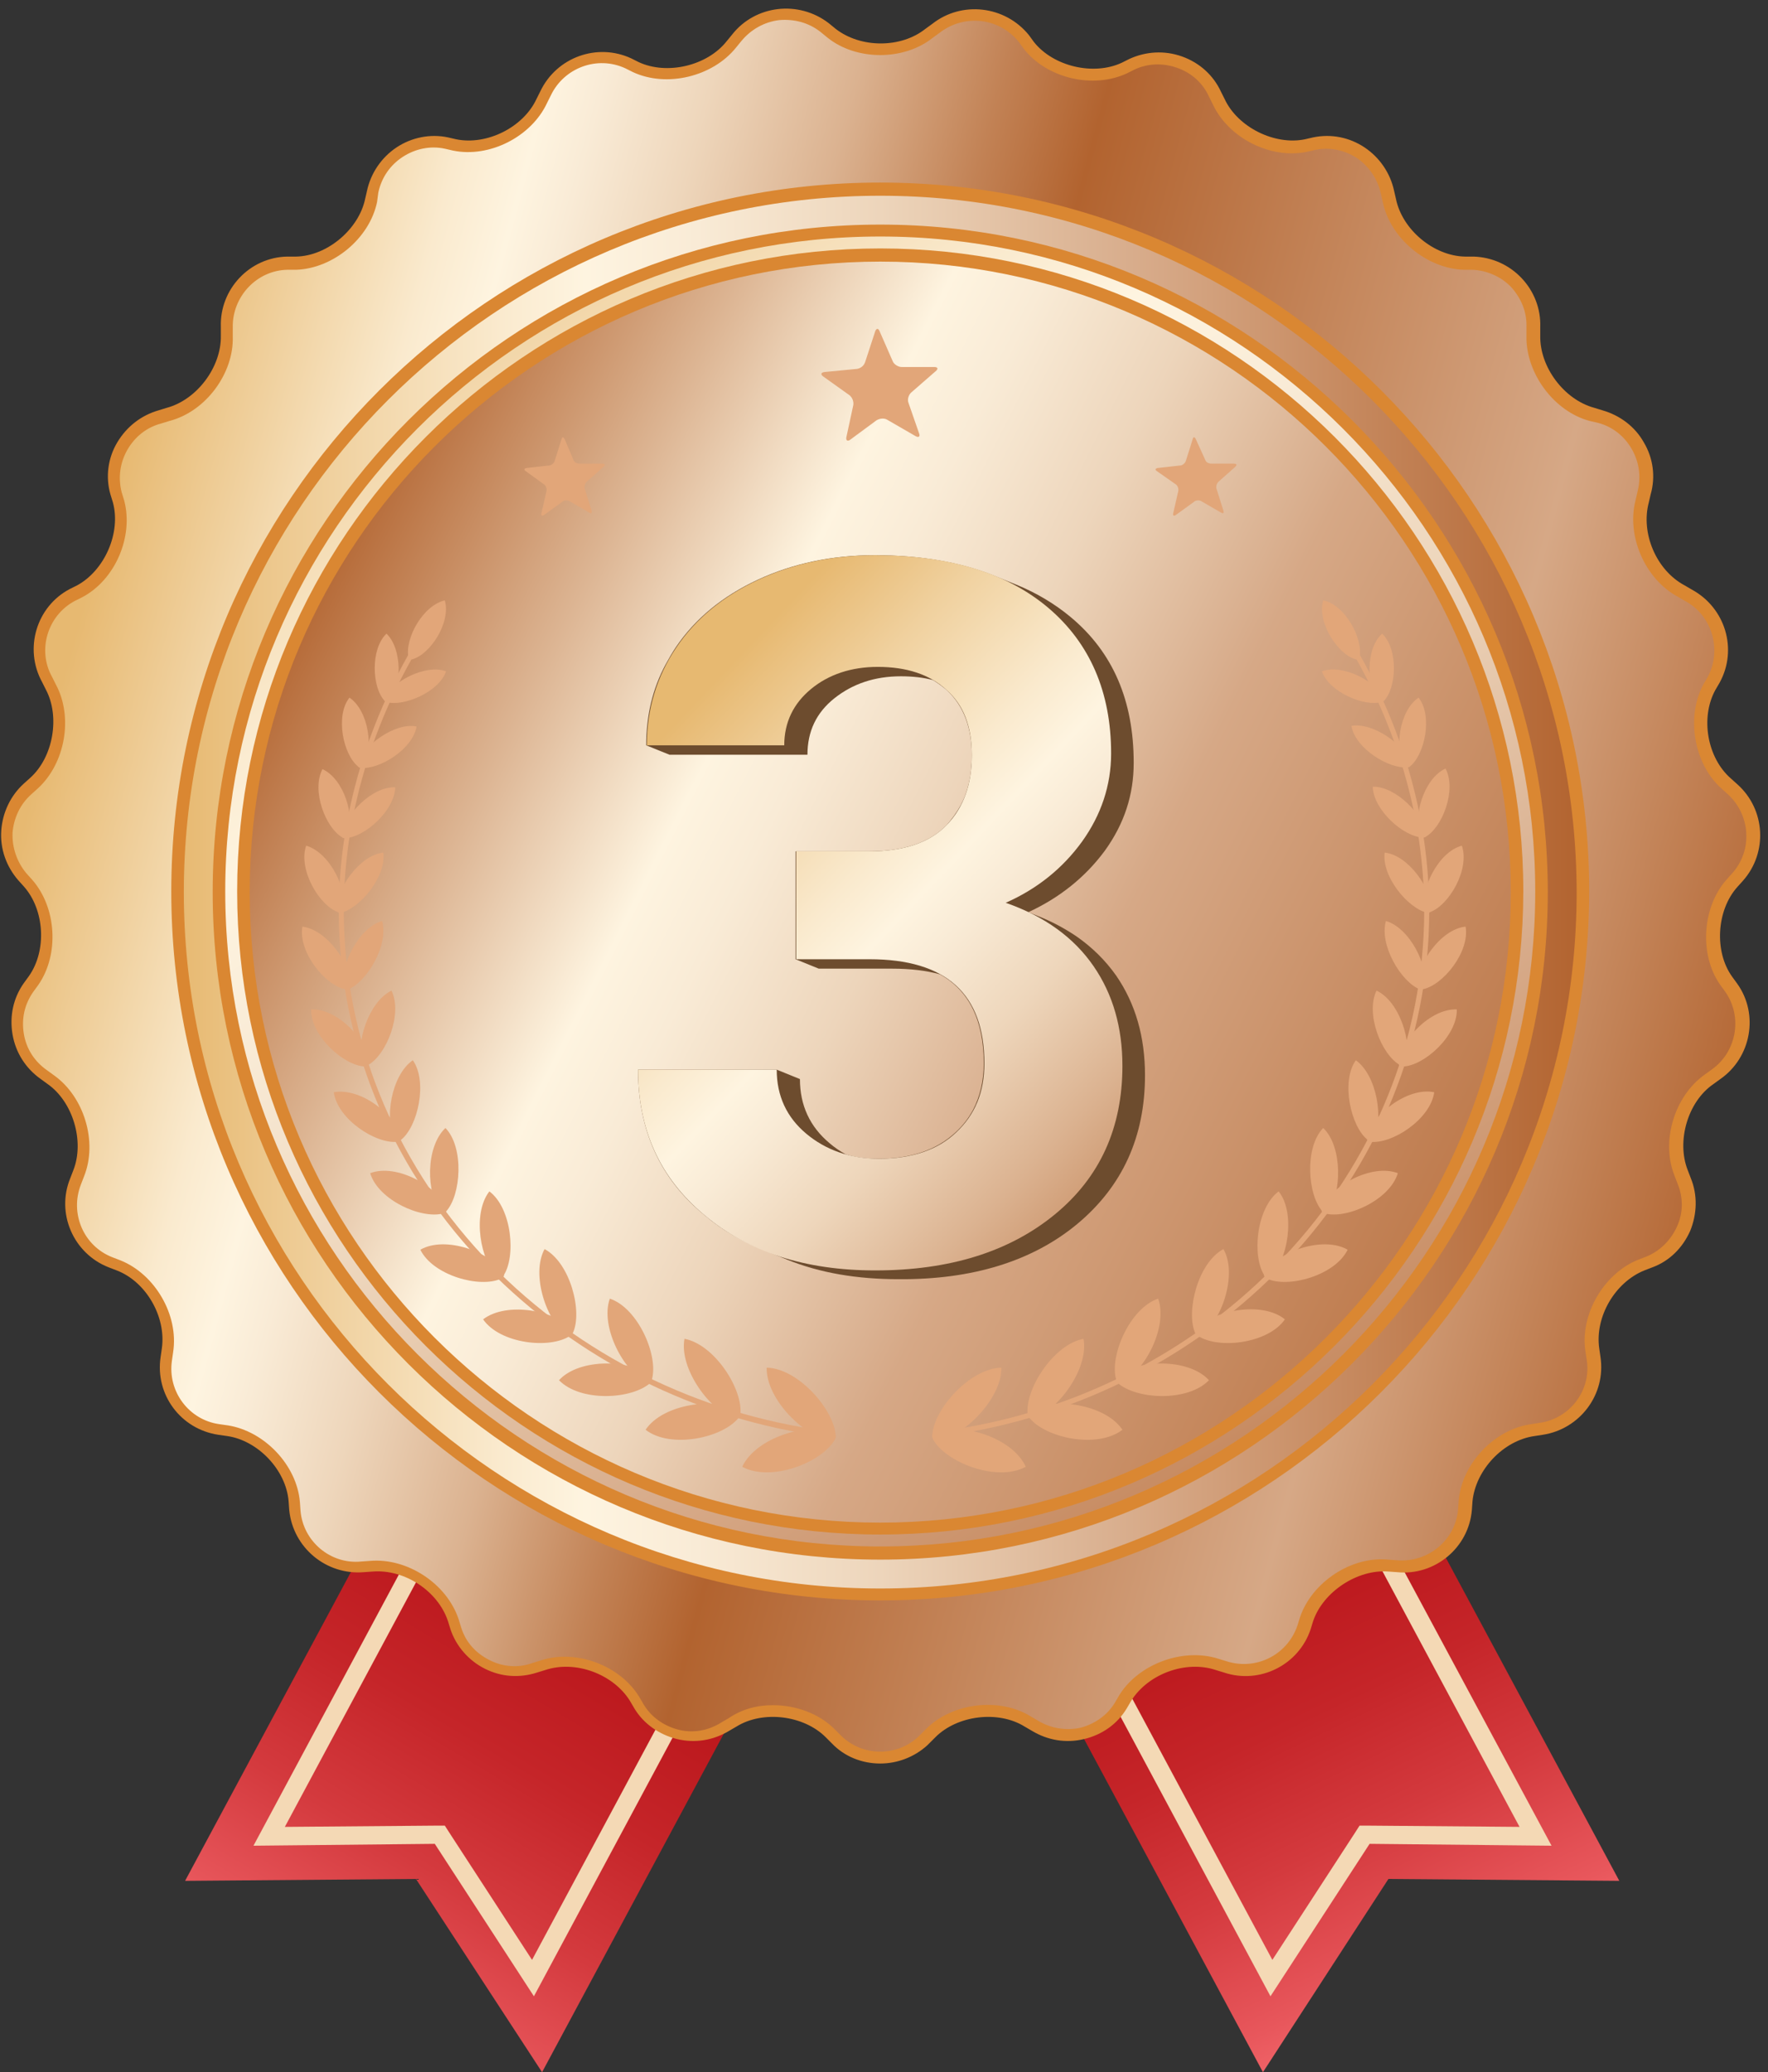 <?xml version="1.0" encoding="UTF-8"?>
<!DOCTYPE svg PUBLIC '-//W3C//DTD SVG 1.0//EN'
          'http://www.w3.org/TR/2001/REC-SVG-20010904/DTD/svg10.dtd'>
<svg height="330.3" preserveAspectRatio="xMidYMid meet" version="1.0" viewBox="-0.1 -1.3 281.8 330.3" width="281.8" xmlns="http://www.w3.org/2000/svg" xmlns:xlink="http://www.w3.org/1999/xlink" zoomAndPan="magnify"
><rect x="-0.1" y="-1.3" width="281.8" height="330.3" fill="#333333" stroke="none"/><g
  ><g
    ><g
      ><g
        ><linearGradient gradientTransform="matrix(1 0 0 -1 0 336.458)" gradientUnits="userSpaceOnUse" id="a" x1="40.471" x2="102.051" xlink:actuate="onLoad" xlink:show="other" xlink:type="simple" y1="-.92" y2="102.31"
          ><stop offset="0" stop-color="#f92c32"
            /><stop offset=".01" stop-color="#f9383e"
            /><stop offset=".05" stop-color="#fd676b"
            /><stop offset=".07" stop-color="#ff797d"
            /><stop offset=".23" stop-color="#e8575c"
            /><stop offset=".41" stop-color="#d43a3e"
            /><stop offset=".59" stop-color="#c52529"
            /><stop offset=".76" stop-color="#bc181d"
            /><stop offset=".92" stop-color="#ba1419"
          /></linearGradient
          ><path d="M86.3 329L66.2 298.2 29.4 298.5 88.3 188.8 145.2 219.3z" fill="url(#a)"
          /><g id="change1_1"
          ><path d="M94.1,198.9l39.4,21.2l-48.8,91l-13-20l-0.9-1.4l-1.6,0l-23.9,0.2L94.1,198.9 M92.9,194.8l-52.6,98.1 l28.9-0.3L85,316.9l52.6-98.1L92.9,194.8L92.9,194.8L92.9,194.8z" fill="#f4d9b5"
          /></g
        ></g
        ><g
        ><linearGradient gradientTransform="matrix(1 0 0 -1 0 336.458)" gradientUnits="userSpaceOnUse" id="b" x1="238.249" x2="185.969" xlink:actuate="onLoad" xlink:show="other" xlink:type="simple" y1="-2.203" y2="107.227"
          ><stop offset="0" stop-color="#f92c32"
            /><stop offset=".01" stop-color="#f9383e"
            /><stop offset=".07" stop-color="#fd676b"
            /><stop offset=".1" stop-color="#ff797d"
            /><stop offset=".25" stop-color="#e8575c"
            /><stop offset=".43" stop-color="#d43a3e"
            /><stop offset=".6" stop-color="#c52529"
            /><stop offset=".76" stop-color="#bc181d"
            /><stop offset=".92" stop-color="#ba1419"
          /></linearGradient
          ><path d="M201.2 329L221.2 298.2 258 298.5 199.1 188.8 142.3 219.3z" fill="url(#b)"
          /><g id="change1_2"
          ><path d="M193.3,198.9l48.8,91l-23.9-0.2l-1.6,0l-0.9,1.4l-13,20l-48.8-91L193.3,198.9 M194.5,194.8l-44.7,24 l52.6,98.1l15.8-24.3l29,0.3L194.5,194.8L194.5,194.8L194.5,194.8z" fill="#f4d9b5"
          /></g
        ></g
        ><g
        ><g
          ><linearGradient gradientTransform="matrix(1 0 0 -1 0 336.458)" gradientUnits="userSpaceOnUse" id="c" x1="10.478" x2="279.111" xlink:actuate="onLoad" xlink:show="other" xlink:type="simple" y1="231.704" y2="159.305"
            ><stop offset="0" stop-color="#e7b971"
              /><stop offset=".07" stop-color="#f0d19f"
              /><stop offset=".14" stop-color="#faeace"
              /><stop offset=".18" stop-color="#fef4e0"
              /><stop offset=".21" stop-color="#f9ebd6"
              /><stop offset=".27" stop-color="#eed6bb"
              /><stop offset=".35" stop-color="#dbb290"
              /><stop offset=".43" stop-color="#c28255"
              /><stop offset=".49" stop-color="#b2632f"
              /><stop offset=".8" stop-color="#d6a886"
              /><stop offset="1" stop-color="#b2632f"
            /></linearGradient
            ><path d="M147.2,275.9 c-3.9,3.9-10.2,3.9-14.1,0l-1-1c-3.9-3.9-10.8-4.7-15.5-1.8l-1.2,0.7c-4.6,2.9-10.8,1.4-13.7-3.2l-0.7-1.2 c-2.9-4.6-9.5-7-14.6-5.3l-1.3,0.4c-5.2,1.7-10.8-1.1-12.6-6.3l-0.4-1.3c-1.7-5.2-7.6-9-13-8.6l-1.4,0.1 c-5.4,0.5-10.3-3.6-10.8-9l-0.1-1.4c-0.5-5.4-5.3-10.5-10.7-11.3l-1.3-0.2c-5.4-0.8-9.2-5.9-8.4-11.3l0.2-1.4 c0.8-5.4-2.7-11.5-7.8-13.5l-1.3-0.5c-5.1-2-7.6-7.8-5.6-12.9l0.5-1.3c2-5.1,0-11.8-4.5-14.9L7,170.1 c-4.5-3.1-5.6-9.4-2.4-13.8l0.8-1.1c3.1-4.5,2.7-11.5-0.9-15.6l-0.9-1c-3.6-4.1-3.3-10.4,0.8-14l1-0.9 c4.1-3.6,5.3-10.5,2.7-15.4l-0.7-1.2c-2.6-4.8-0.8-10.9,4-13.5l1.2-0.6c4.8-2.6,7.6-9,6.2-14.3l-0.3-1.3 c-1.4-5.3,1.8-10.8,7-12.2l1.3-0.4c5.3-1.4,9.5-7,9.3-12.5l0-1.4c-0.2-5.5,4.2-10.1,9.6-10.2l1.4,0c5.5-0.2,10.8-4.7,11.9-10 l0.3-1.3c1.1-5.3,6.4-8.8,11.7-7.7l1.3,0.3c5.4,1.1,11.6-2,13.9-7l0.6-1.2c2.3-4.9,8.2-7.1,13.2-4.8l1.2,0.6 c4.9,2.3,11.8,0.7,15.2-3.6l0.9-1.1c3.4-4.3,9.7-5,14-1.6l1.1,0.8c4.3,3.4,11.3,3.4,15.6,0l1.1-0.8c4.3-3.4,10.6-2.7,14,1.6 l0.9,1.1c3.4,4.3,10.2,5.9,15.2,3.6l1.2-0.6c5-2.3,10.9-0.2,13.2,4.8l0.6,1.2c2.3,4.9,8.6,8.1,13.9,7l1.3-0.3 c5.4-1.1,10.6,2.4,11.7,7.7l0.3,1.3c1.1,5.4,6.5,9.9,11.9,10l1.4,0c5.5,0.2,9.8,4.8,9.6,10.2l0,1.4c-0.2,5.5,4,11.1,9.3,12.5 l1.3,0.4c5.3,1.4,8.4,6.9,7,12.2l-0.4,1.3c-1.4,5.3,1.4,11.7,6.2,14.3l1.2,0.6c4.8,2.6,6.6,8.6,4,13.5l-0.6,1.2 c-2.6,4.8-1.4,11.7,2.7,15.4l1,0.9c4.1,3.6,4.5,9.9,0.8,14l-0.9,1c-3.6,4.1-4,11.1-0.9,15.6l0.8,1.1c3.1,4.5,2,10.7-2.4,13.8 l-1.1,0.8c-4.5,3.1-6.5,9.9-4.5,14.9l0.5,1.3c2,5.1-0.5,10.9-5.6,12.9l-1.3,0.5c-5.1,2-8.6,8.1-7.8,13.5l0.2,1.4 c0.8,5.4-3,10.5-8.4,11.3l-1.4,0.2c-5.4,0.8-10.2,5.9-10.7,11.3l-0.1,1.4c-0.5,5.4-5.3,9.5-10.8,9l-1.4-0.1 c-5.4-0.5-11.3,3.4-13,8.6l-0.4,1.3c-1.7,5.2-7.4,8-12.6,6.3l-1.3-0.4c-5.2-1.7-11.8,0.7-14.6,5.3l-0.7,1.2 c-2.9,4.6-9,6.1-13.7,3.2l-1.2-0.7c-4.6-2.9-11.6-2-15.5,1.8L147.2,275.9L147.2,275.9z" fill="url(#c)"
            /><g id="change2_4"
            ><path d="M140.2,279.8c-2.9,0-5.7-1.1-7.7-3.2l-1-1c-3.5-3.5-10-4.3-14.2-1.7l-1.2,0.7c-2.5,1.5-5.4,2-8.3,1.3 c-2.8-0.7-5.3-2.4-6.8-4.9l-0.7-1.2c-2.7-4.3-8.7-6.5-13.5-4.9l-1.3,0.4c-2.8,0.9-5.7,0.7-8.3-0.6c-2.6-1.3-4.6-3.6-5.5-6.3 l-0.4-1.3c-1.6-4.8-6.9-8.3-12-7.9l-1.4,0.1c-6,0.5-11.3-3.9-11.9-9.9l-0.1-1.4c-0.4-5-4.9-9.7-9.8-10.4l-1.4-0.2 c-6-0.9-10.1-6.4-9.2-12.4l0.2-1.4c0.7-5-2.5-10.6-7.2-12.4l-1.3-0.5c-5.6-2.2-8.4-8.6-6.1-14.2l0.5-1.3 c1.8-4.6-0.1-10.9-4.1-13.7l-1.1-0.8c-2.4-1.7-4-4.2-4.5-7.1c-0.5-2.9,0.1-5.8,1.8-8.2l0.8-1.1c2.9-4.1,2.5-10.6-0.8-14.3 l-0.9-1c-1.9-2.2-2.9-5-2.7-7.9c0.2-2.9,1.5-5.6,3.6-7.5l1-0.9c3.7-3.3,4.8-9.8,2.5-14.1l-0.6-1.2c-2.9-5.3-0.9-12,4.4-14.8 l1.2-0.6c4.4-2.4,7-8.4,5.7-13.2l-0.4-1.3c-0.8-2.8-0.4-5.8,1.1-8.3c1.5-2.5,3.8-4.3,6.6-5.1l1.3-0.4c4.8-1.3,8.7-6.5,8.6-11.5 l0-1.4c-0.2-6,4.6-11.1,10.6-11.2l1.4,0c5-0.1,10-4.4,11-9.2l0.3-1.3c0.6-2.8,2.3-5.3,4.7-6.9c2.4-1.6,5.4-2.2,8.2-1.6l1.3,0.3 c4.9,1,10.7-1.9,12.8-6.4l0.6-1.2c2.6-5.5,9.1-7.8,14.5-5.3l1.2,0.6c4.5,2.1,10.9,0.6,14-3.3l0.9-1.1 c3.7-4.7,10.6-5.5,15.4-1.8l1.1,0.9c4,3.1,10.4,3.1,14.3,0l1.1-0.8c4.7-3.7,11.6-2.9,15.4,1.8l0.8,1.1c3.1,3.9,9.5,5.4,14,3.3 l1.2-0.6c2.6-1.2,5.6-1.4,8.4-0.4c2.8,1,5,3,6.2,5.6l0.6,1.2c2.1,4.5,8,7.4,12.8,6.4l1.3-0.3c2.9-0.6,5.8,0,8.2,1.6 c2.4,1.6,4.1,4.1,4.7,6.9l0.3,1.3c1,4.9,6,9.1,11,9.2l1.4,0c2.9,0.1,5.6,1.3,7.6,3.4c2,2.1,3.1,4.9,3,7.8l0,1.4 c-0.1,5,3.8,10.2,8.6,11.5l1.3,0.4c2.8,0.8,5.2,2.6,6.6,5.1c1.5,2.5,1.9,5.5,1.1,8.3l-0.3,1.3c-1.3,4.9,1.2,10.8,5.7,13.2 l1.2,0.7c5.3,2.9,7.3,9.5,4.4,14.8l-0.7,1.2c-2.4,4.4-1.3,10.8,2.5,14.1l1,0.9c4.5,4,4.9,10.9,0.9,15.4l-0.9,1 c-3.3,3.7-3.7,10.3-0.8,14.3l0.8,1.1c3.5,4.9,2.2,11.8-2.7,15.2l-1.1,0.8c-4.1,2.8-5.9,9.1-4.1,13.7l0.5,1.3 c1.1,2.7,1,5.7-0.1,8.4c-1.2,2.7-3.3,4.8-6,5.8l-1.3,0.5c-4.7,1.9-7.9,7.4-7.2,12.4l0.2,1.4c0.9,6-3.3,11.5-9.2,12.4l-1.3,0.2 c-5,0.7-9.4,5.4-9.9,10.4l-0.1,1.4c-0.5,6-5.9,10.5-11.9,9.9l-1.4-0.1c-4.9-0.4-10.4,3.2-12,7.9l-0.4,1.3 c-1.9,5.7-8.1,8.8-13.8,6.9l-1.3-0.4c-4.8-1.6-10.8,0.6-13.5,4.9l-0.7,1.2c-1.5,2.5-3.9,4.2-6.8,4.9c-2.9,0.7-5.8,0.2-8.3-1.3 l-1.2-0.7c-4.2-2.6-10.7-1.8-14.2,1.7l-1.3,1.3C145.6,278.8,142.9,279.8,140.2,279.8z M123.1,270.5c3.6,0,7.3,1.3,9.8,3.8l1,1 c1.7,1.7,3.9,2.6,6.3,2.6c2.4,0,4.6-0.9,6.3-2.6l1-1c4.2-4.2,11.7-5.1,16.7-2l1.2,0.7c2,1.2,4.4,1.6,6.7,1.1 c2.3-0.6,4.3-2,5.5-4l0.7-1.2c3.1-5,10.2-7.6,15.8-5.8l1.3,0.4c4.7,1.5,9.7-1,11.3-5.7l0.4-1.3c1.9-5.6,8.2-9.8,14.1-9.2 l1.4,0.1c4.9,0.4,9.3-3.2,9.7-8.1l0.1-1.4c0.5-5.9,5.7-11.4,11.6-12.2l1.3-0.2c4.9-0.7,8.3-5.3,7.5-10.1l-0.2-1.3 c-0.9-5.8,2.9-12.4,8.4-14.6l1.3-0.5c2.2-0.9,3.9-2.6,4.9-4.8c1-2.2,1-4.6,0.1-6.8l-0.5-1.3c-2.2-5.5,0-12.7,4.8-16.1l1.1-0.8 c4-2.8,5-8.4,2.2-12.4l-0.8-1.1c-3.4-4.8-2.9-12.4,1-16.8l0.9-1c3.3-3.7,2.9-9.3-0.7-12.6l-1-0.9c-4.4-3.9-5.7-11.4-2.9-16.6 l0.7-1.2c2.3-4.3,0.7-9.8-3.6-12.1l-1.2-0.7c-5.2-2.8-8.2-9.7-6.7-15.4l0.3-1.3c0.6-2.3,0.3-4.7-0.9-6.8 c-1.2-2.1-3.1-3.6-5.4-4.2l-1.3-0.3c-5.7-1.5-10.2-7.6-10.1-13.5l0-1.4c0.1-2.4-0.8-4.6-2.4-6.4c-1.6-1.7-3.9-2.7-6.2-2.8 l-1.4,0c-5.9-0.2-11.7-5-12.9-10.8l-0.3-1.3c-0.5-2.3-1.8-4.3-3.8-5.7c-2-1.3-4.4-1.8-6.7-1.3l-1.3,0.3 c-5.8,1.2-12.5-2.2-15-7.6l-0.6-1.2c-1-2.2-2.8-3.8-5.1-4.6c-2.3-0.8-4.7-0.7-6.8,0.3l-1.2,0.6c-5.4,2.5-12.7,0.8-16.4-3.9 l-0.8-1.1c-3.1-3.9-8.7-4.5-12.6-1.5l-1.1,0.8c-4.6,3.7-12.2,3.7-16.8,0l-1.1-0.9c-1.9-1.5-4.2-2.1-6.6-1.9 c-2.4,0.3-4.5,1.5-6,3.3l-0.9,1.1c-3.7,4.6-11,6.4-16.4,3.9l-1.2-0.6c-4.5-2.1-9.8-0.1-11.9,4.3l-0.6,1.2 c-2.5,5.4-9.2,8.8-15,7.6l-1.3-0.3c-2.3-0.5-4.7,0-6.7,1.3c-2,1.3-3.4,3.3-3.9,5.7L60,30.9c-1.2,5.8-7,10.6-12.9,10.8l-1.4,0 c-4.9,0.1-8.8,4.3-8.7,9.2l0,1.4c0.2,5.9-4.3,12-10.1,13.5l-1.3,0.4c-2.3,0.6-4.2,2.1-5.4,4.2s-1.5,4.5-0.9,6.8l0.4,1.3 c1.5,5.7-1.4,12.6-6.7,15.4l-1.2,0.6c-4.3,2.3-6,7.8-3.6,12.1l0.6,1.2c2.8,5.2,1.5,12.6-2.9,16.6l-1,0.9 c-1.8,1.6-2.8,3.8-3,6.1c-0.1,2.4,0.7,4.7,2.2,6.5l0.9,1c3.9,4.4,4.4,11.9,1,16.8l-0.8,1.1c-1.4,2-1.9,4.3-1.5,6.7 c0.4,2.4,1.7,4.4,3.7,5.8l1.1,0.8c4.8,3.4,7,10.6,4.8,16.1l-0.5,1.3c-1.8,4.6,0.4,9.8,5,11.6l1.3,0.5c5.5,2.2,9.3,8.7,8.4,14.6 l-0.2,1.4c-0.7,4.9,2.7,9.4,7.5,10.1l1.4,0.2c5.8,0.9,11,6.3,11.5,12.2l0.1,1.4c0.4,4.9,4.8,8.6,9.7,8.1l1.4-0.1 c5.9-0.5,12.2,3.6,14.1,9.3l0.4,1.3c0.7,2.3,2.3,4.1,4.5,5.2c2.1,1.1,4.6,1.3,6.8,0.5l1.3-0.4c5.6-1.9,12.7,0.7,15.8,5.8 l0.7,1.2c1.2,2,3.2,3.4,5.5,4c2.3,0.6,4.7,0.2,6.8-1.1l1.2-0.7C118.2,271.1,120.6,270.5,123.1,270.5z" fill="#da8732"
            /></g
          ></g
          ><g
          ><linearGradient gradientTransform="matrix(1 0 0 -1 0 336.458)" gradientUnits="userSpaceOnUse" id="d" x1="28.192" x2="252.113" xlink:actuate="onLoad" xlink:show="other" xlink:type="simple" y1="195.619" y2="195.619"
            ><stop offset="0" stop-color="#e7b971"
              /><stop offset=".11" stop-color="#f0d19f"
              /><stop offset=".23" stop-color="#faeace"
              /><stop offset=".29" stop-color="#fef4e0"
              /><stop offset=".37" stop-color="#f9ebd6"
              /><stop offset=".5" stop-color="#edd5bb"
              /><stop offset=".66" stop-color="#dab191"
              /><stop offset=".7" stop-color="#d6a886"
              /><stop offset="1" stop-color="#b2632f"
            /></linearGradient
            ><circle cx="140.2" cy="140.8" fill="url(#d)" r="112"
            /><g id="change2_1"
            ><path d="M140.2,253.8c-62.3,0-113-50.7-113-113c0-62.3,50.7-113,113-113s113,50.7,113,113 C253.1,203.1,202.4,253.8,140.2,253.8z M140.2,29.9c-61.2,0-111,49.8-111,111c0,61.2,49.8,111,111,111s111-49.8,111-111 C251.1,79.7,201.3,29.9,140.2,29.9z" fill="#da8732"
            /></g
          ></g
          ><g
          ><linearGradient gradientTransform="matrix(1 0 0 -1 0 336.458)" gradientUnits="userSpaceOnUse" id="e" x1="61.084" x2="225.904" xlink:actuate="onLoad" xlink:show="other" xlink:type="simple" y1="318.04" y2="62.85"
            ><stop offset="0" stop-color="#e7b971"
              /><stop offset=".11" stop-color="#f0d19f"
              /><stop offset=".23" stop-color="#faeace"
              /><stop offset=".29" stop-color="#fef4e0"
              /><stop offset=".37" stop-color="#f9ebd6"
              /><stop offset=".5" stop-color="#edd5bb"
              /><stop offset=".66" stop-color="#dab191"
              /><stop offset=".7" stop-color="#d6a886"
              /><stop offset="1" stop-color="#b2632f"
            /></linearGradient
            ><circle cx="140.2" cy="140.8" fill="url(#e)" r="105.4"
            /><g id="change2_2"
            ><path d="M140.2,247.3c-58.7,0-106.4-47.7-106.4-106.4c0-58.7,47.7-106.4,106.4-106.4s106.4,47.7,106.4,106.4 C246.6,199.5,198.8,247.3,140.2,247.3z M140.2,36.4c-57.6,0-104.4,46.9-104.4,104.4s46.9,104.4,104.4,104.4 c57.6,0,104.4-46.9,104.4-104.4S197.7,36.4,140.2,36.4z" fill="#da8732"
            /></g
          ></g
          ><g
          ><linearGradient gradientTransform="matrix(1 0 0 -1 0 336.458)" gradientUnits="userSpaceOnUse" id="f" x1="-37.948" x2="263.322" xlink:actuate="onLoad" xlink:show="other" xlink:type="simple" y1="285.718" y2="133.308"
            ><stop offset="0" stop-color="#e7b971"
              /><stop offset=".06" stop-color="#d9a360"
              /><stop offset=".21" stop-color="#bd743c"
              /><stop offset=".28" stop-color="#b2632f"
              /><stop offset=".4" stop-color="#dcb492"
              /><stop offset=".49" stop-color="#fef4e0"
              /><stop offset=".53" stop-color="#f9ebd6"
              /><stop offset=".6" stop-color="#edd5bb"
              /><stop offset=".68" stop-color="#dab191"
              /><stop offset=".7" stop-color="#d6a886"
              /><stop offset="1" stop-color="#b2632f"
            /></linearGradient
            ><circle cx="140.2" cy="140.8" fill="url(#f)" r="101.5"
            /><g id="change2_3"
            ><path d="M140.2,243.3c-56.5,0-102.5-46-102.5-102.5c0-56.5,46-102.5,102.5-102.5s102.5,46,102.5,102.5 C242.6,197.3,196.7,243.3,140.2,243.3z M140.2,40.4c-55.4,0-100.5,45.1-100.5,100.5s45.1,100.5,100.5,100.5 c55.4,0,100.5-45.1,100.5-100.5S195.6,40.4,140.2,40.4z" fill="#da8732"
            /></g
          ></g
          ><g fill="#e2a679"
          ><g id="change3_2"
            ><path d="M129.5,227.4c-20.4-3.1-39.3-13.1-53.3-28C61.8,184,53.9,164.3,53.9,144c0-15.3,4.6-30.7,13.2-44.5 l0.7,0.4c-8.6,13.7-13.1,28.9-13.1,44c0,20.1,7.9,39.6,22.1,54.9c13.8,14.8,32.6,24.6,52.8,27.7L129.5,227.4L129.5,227.4z"
            /></g
            ><g id="change3_3"
            ><path d="M70.8,94.4c1,3.5-2.3,8.6-5.2,9.4c-0.1,0-0.3,0-0.4,0s-0.2-0.2-0.2-0.3C64.4,100.5,67.3,95.2,70.8,94.4 L70.8,94.4z"
            /></g
            ><g
            ><g id="change3_5"
              ><path d="M71,105.7c-1.1,3.3-6.8,5.7-9.5,4.9c-0.1,0-0.2-0.1-0.3-0.2s-0.1-0.2,0-0.4 C62.3,107.4,67.7,104.5,71,105.7L71,105.7z"
                /><path d="M61.5,99.7c-2.6,2.5-2.3,8.6-0.3,10.7c0.1,0.1,0.2,0.2,0.4,0.2s0.3-0.1,0.4-0.2 C63.9,108.3,64.1,102.2,61.5,99.7z"
              /></g
              ><g id="change3_13"
              ><path d="M66.3,114.5c-0.6,3.6-5.9,6.9-8.9,6.6c-0.2,0-0.3-0.1-0.4-0.2s-0.1-0.2-0.1-0.4 C57.7,117.6,62.8,113.8,66.3,114.5L66.3,114.5z"
                /><path d="M55.6,109.9c-2.3,2.9-1,9.1,1.4,11c0.1,0.1,0.3,0.1,0.4,0.1s0.3-0.1,0.4-0.2 C59.5,118.2,58.7,112,55.6,109.9L55.6,109.9z"
              /></g
              ><g id="change3_4"
              ><path d="M62.9,124.2c-0.1,3.7-4.9,8-8,8.1c-0.2,0-0.3-0.1-0.4-0.1s-0.1-0.2-0.1-0.4 C54.7,128.7,59.2,124,62.9,124.2L62.9,124.2z"
                /><path d="M51.3,121.3c-1.8,3.4,0.5,9.4,3.2,10.9c0.1,0.1,0.3,0.1,0.4,0.1s0.2-0.1,0.3-0.3 C56.6,129.1,54.8,122.9,51.3,121.3z"
              /></g
              ><g id="change3_29"
              ><path d="M61,134.6c0.5,3.8-3.7,8.9-6.8,9.6c-0.2,0-0.3,0-0.4-0.1s-0.2-0.2-0.2-0.4C53.4,140.5,57.2,135,61,134.6 L61,134.6z"
                /><path d="M48.7,133.5c-1.3,3.7,2,9.5,5.1,10.6c0.2,0.1,0.3,0.1,0.4,0s0.2-0.2,0.3-0.4 C55.4,140.6,52.5,134.6,48.7,133.5L48.7,133.5z"
              /></g
              ><g id="change3_11"
              ><path d="M60.8,145.5c1.1,3.8-2.4,9.7-5.4,10.9c-0.2,0.1-0.3,0.1-0.4,0s-0.2-0.2-0.3-0.4 C54,152.8,57,146.6,60.8,145.5z"
                /><path d="M48.1,146.4c-0.7,4,3.6,9.4,6.9,10c0.2,0,0.3,0,0.5-0.1s0.2-0.2,0.2-0.4C56,152.6,52.1,146.9,48.1,146.4 L48.1,146.4z"
              /></g
              ><g id="change3_6"
              ><path d="M62.3,156.6c1.8,3.7-0.8,10.3-3.8,11.9c-0.2,0.1-0.3,0.1-0.5,0.1s-0.3-0.2-0.3-0.3 C56.5,165.2,58.6,158.4,62.3,156.6L62.3,156.6z"
                /><path d="M49.5,159.6c-0.1,4.2,5.2,9,8.6,9.1c0.2,0,0.3-0.1,0.4-0.2s0.2-0.3,0.2-0.4 C58.6,164.6,53.7,159.4,49.5,159.6L49.5,159.6z"
              /></g
              ><g id="change3_10"
              ><path d="M65.7,167.7c2.4,3.4,0.8,10.6-1.9,12.7c-0.1,0.1-0.3,0.1-0.5,0.1s-0.3-0.1-0.4-0.3 C61.1,177.4,62.2,170.1,65.7,167.7L65.7,167.7z"
                /><path d="M53.1,172.8c0.6,4.3,6.7,8.3,10.2,7.9c0.2,0,0.3-0.1,0.4-0.2s0.1-0.3,0.1-0.5 C63.1,176.5,57.4,172,53.1,172.8L53.1,172.8z"
              /></g
              ><g id="change3_24"
              ><path d="M70.9,178.5c3,3.1,2.5,10.7,0.1,13.3c-0.1,0.1-0.3,0.2-0.4,0.2s-0.3-0.1-0.4-0.2 C67.8,189,67.7,181.5,70.9,178.5L70.9,178.5z"
                /><path d="M58.9,185.7c1.3,4.3,8.2,7.4,11.7,6.4c0.2,0,0.3-0.2,0.4-0.3s0.1-0.3,0-0.5 C69.7,187.8,63.1,184.1,58.9,185.7z"
              /></g
              ><g id="change3_15"
              ><path d="M77.9,188.6c3.6,2.7,4.3,10.5,2.2,13.5c-0.1,0.2-0.3,0.3-0.4,0.3s-0.3,0-0.5-0.2 C76.5,199.8,75.1,192.2,77.9,188.6z"
                /><path d="M66.9,197.9c2,4.1,9.5,6.2,12.9,4.6c0.2-0.1,0.3-0.2,0.4-0.4s0-0.4-0.1-0.5 C78.2,198.3,70.9,195.6,66.9,197.9L66.9,197.9z"
              /></g
              ><g id="change3_31"
              ><path d="M86.7,197.8c4.1,2.2,6.1,10,4.5,13.4c-0.1,0.2-0.2,0.3-0.4,0.4s-0.3,0-0.5-0.1 C87,209.4,84.5,201.8,86.7,197.8L86.7,197.8z"
                /><path d="M76.9,209c2.7,3.9,10.7,4.8,13.9,2.6c0.2-0.1,0.3-0.3,0.3-0.5s0-0.4-0.1-0.5 C88.5,207.6,80.7,206.1,76.9,209L76.9,209z"
              /></g
              ><g id="change3_1"
              ><path d="M97.1,205.7c4.5,1.5,7.8,9.1,6.7,12.9c-0.1,0.2-0.2,0.3-0.3,0.4s-0.3,0.1-0.5,0 C99.4,217.5,95.5,210.2,97.1,205.7L97.1,205.7z"
                /><path d="M89,218.7c3.4,3.5,11.6,3.1,14.6,0.4c0.2-0.1,0.2-0.3,0.2-0.5s-0.1-0.4-0.2-0.5 C100.6,215.4,92.3,215.1,89,218.7z"
              /></g
              ><g id="change3_23"
              ><path d="M109,212.1c4.8,0.9,9.4,8.1,8.9,12.1c0,0.2-0.1,0.4-0.3,0.5s-0.3,0.1-0.5,0.1 C113.2,223.8,108.1,216.9,109,212.1L109,212.1z"
                /><path d="M102.8,226.6c4,3.1,12.4,1.3,14.9-2c0.1-0.2,0.2-0.4,0.1-0.6s-0.1-0.4-0.3-0.5 C114.1,221.4,105.6,222.4,102.8,226.6L102.8,226.6z"
              /></g
              ><g id="change3_12"
              ><path d="M122.1,216.7c5,0.1,10.8,6.7,11,10.9c0,0.2-0.1,0.4-0.2,0.5s-0.3,0.2-0.5,0.2 C128.3,227.9,122,221.8,122.1,216.7L122.1,216.7z"
                /><path d="M118.2,232.5c4.6,2.5,12.8-0.7,14.8-4.4c0.1-0.2,0.1-0.4,0.1-0.6s-0.2-0.3-0.4-0.4 C128.8,225.3,120.4,227.8,118.2,232.5L118.2,232.5z"
              /></g
            ></g
          ></g
          ><g fill="#e2a679"
          ><g id="change3_19"
            ><path d="M151,227.5l-0.1-0.8c20.4-2.9,39.5-12.6,53.5-27.5c14.5-15.3,22.5-35,22.5-55.3c0-15.1-4.5-30.3-13.1-44 l0.7-0.4c8.7,13.8,13.2,29.2,13.2,44.5c0,20.5-8.1,40.4-22.8,55.9C190.8,214.8,171.6,224.6,151,227.5L151,227.5z"
            /></g
            ><g id="change3_20"
            ><path d="M210.8,94.4c-1,3.5,2.3,8.6,5.2,9.4c0.1,0,0.3,0,0.4,0s0.2-0.2,0.2-0.3C217.2,100.5,214.3,95.1,210.8,94.4 L210.8,94.4z"
            /></g
            ><g
            ><g id="change3_27"
              ><path d="M210.6,105.7c1.1,3.3,6.8,5.7,9.5,4.9c0.1,0,0.2-0.1,0.3-0.2s0.1-0.2,0-0.4 C219.3,107.3,213.9,104.5,210.6,105.7L210.6,105.7z"
                /><path d="M220.2,99.7c2.6,2.5,2.3,8.6,0.3,10.7c-0.1,0.1-0.2,0.2-0.4,0.2s-0.3-0.1-0.4-0.2 C217.7,108.2,217.5,102.1,220.2,99.7z"
              /></g
              ><g id="change3_28"
              ><path d="M215.3,114.4c0.6,3.6,6,6.9,8.9,6.6c0.2,0,0.3-0.1,0.4-0.2s0.1-0.2,0.1-0.4 C223.9,117.5,218.8,113.8,215.3,114.4L215.3,114.4z"
                /><path d="M226,109.9c2.3,2.9,1,9.1-1.4,11c-0.1,0.1-0.3,0.1-0.4,0.1s-0.3-0.1-0.4-0.2 C222.1,118.2,222.9,112,226,109.9L226,109.9z"
              /></g
              ><g id="change3_25"
              ><path d="M218.7,124.1c0.1,3.7,4.9,8,8,8.1c0.2,0,0.3-0.1,0.4-0.1s0.1-0.2,0.1-0.4 C226.9,128.7,222.4,124,218.7,124.1L218.7,124.1z"
                /><path d="M230.3,121.2c1.8,3.4-0.5,9.4-3.2,10.9c-0.1,0.1-0.3,0.1-0.4,0.1s-0.2-0.1-0.3-0.3 C225,129.1,226.8,122.8,230.3,121.2L230.3,121.2z"
              /></g
              ><g id="change3_26"
              ><path d="M220.6,134.6c-0.5,3.8,3.7,8.9,6.8,9.6c0.2,0,0.3,0,0.4-0.1s0.2-0.2,0.2-0.4 C228.2,140.5,224.4,135,220.6,134.6L220.6,134.6z"
                /><path d="M232.9,133.5c1.3,3.7-2,9.5-5.1,10.6c-0.2,0.1-0.3,0.1-0.5,0s-0.2-0.2-0.3-0.4 C226.2,140.6,229.1,134.5,232.9,133.5L232.9,133.5z"
              /></g
              ><g id="change3_17"
              ><path d="M220.8,145.5c-1.1,3.8,2.4,9.7,5.4,10.9c0.2,0.1,0.3,0.1,0.4,0s0.2-0.2,0.3-0.4 C227.7,152.8,224.6,146.6,220.8,145.5L220.8,145.5z"
                /><path d="M233.5,146.4c0.7,4-3.6,9.4-6.9,10c-0.2,0-0.3,0-0.5-0.1s-0.2-0.2-0.2-0.4 C225.6,152.5,229.5,146.8,233.5,146.4L233.5,146.4z"
              /></g
              ><g id="change3_8"
              ><path d="M219.3,156.6c-1.8,3.7,0.8,10.3,3.8,11.9c0.2,0.1,0.3,0.1,0.5,0.1s0.3-0.2,0.3-0.3 C225.1,165.1,223,158.3,219.3,156.6z"
                /><path d="M232.1,159.6c0.1,4.2-5.2,9-8.6,9.1c-0.2,0-0.3-0.1-0.5-0.2s-0.2-0.3-0.2-0.4 C223,164.6,227.9,159.4,232.1,159.6L232.1,159.6z"
              /></g
              ><g id="change3_30"
              ><path d="M216,167.7c-2.4,3.4-0.8,10.6,1.9,12.7c0.1,0.1,0.3,0.1,0.5,0.1s0.3-0.1,0.4-0.3 C220.5,177.3,219.4,170.1,216,167.7L216,167.7z"
                /><path d="M228.5,172.8c-0.6,4.3-6.7,8.3-10.2,7.9c-0.2,0-0.3-0.1-0.4-0.2s-0.1-0.3-0.1-0.5 C218.5,176.4,224.3,171.9,228.5,172.8L228.5,172.8z"
              /></g
              ><g id="change3_22"
              ><path d="M210.8,178.5c-3,3.1-2.5,10.7-0.1,13.3c0.1,0.1,0.3,0.2,0.4,0.2s0.3-0.1,0.4-0.2 C213.8,189,213.9,181.4,210.8,178.5L210.8,178.5z"
                /><path d="M222.7,185.7c-1.3,4.3-8.2,7.4-11.7,6.4c-0.2,0-0.3-0.2-0.4-0.3s-0.1-0.3,0-0.5 C211.9,187.8,218.5,184.1,222.7,185.7z"
              /></g
              ><g id="change3_14"
              ><path d="M203.7,188.6c-3.6,2.7-4.3,10.5-2.2,13.5c0.1,0.2,0.3,0.3,0.4,0.3s0.3,0,0.5-0.2 C205.1,199.8,206.5,192.1,203.7,188.6L203.7,188.6z"
                /><path d="M214.7,197.9c-2,4.1-9.5,6.2-12.9,4.6c-0.2-0.1-0.3-0.2-0.4-0.4s0-0.4,0.1-0.5 C203.4,198.3,210.7,195.6,214.7,197.9L214.7,197.9z"
              /></g
              ><g id="change3_18"
              ><path d="M194.9,197.8c-4.1,2.2-6,10-4.5,13.4c0.1,0.2,0.2,0.3,0.4,0.4s0.3,0,0.5-0.1 C194.6,209.4,197.2,201.8,194.9,197.8L194.9,197.8z"
                /><path d="M204.7,209c-2.7,3.9-10.7,4.8-13.9,2.6c-0.2-0.1-0.3-0.3-0.3-0.5s0-0.4,0.1-0.5 C193.1,207.6,201,206,204.7,209z"
              /></g
              ><g id="change3_21"
              ><path d="M184.5,205.7c-4.5,1.5-7.8,9.1-6.7,12.9c0.1,0.2,0.2,0.3,0.3,0.4s0.3,0.1,0.5,0 C182.3,217.5,186.1,210.2,184.5,205.7L184.5,205.7z"
                /><path d="M192.6,218.7c-3.4,3.5-11.6,3.1-14.6,0.4c-0.2-0.1-0.2-0.3-0.2-0.5s0.1-0.4,0.2-0.5 C181,215.4,189.3,215.1,192.6,218.7z"
              /></g
              ><g id="change3_16"
              ><path d="M172.6,212.1c-4.8,0.9-9.4,8.1-8.9,12.1c0,0.2,0.1,0.4,0.3,0.5s0.3,0.1,0.5,0.1 C168.4,223.7,173.5,216.9,172.6,212.1L172.6,212.1z"
                /><path d="M178.8,226.6c-4,3.1-12.4,1.3-14.9-2c-0.1-0.2-0.2-0.4-0.1-0.6s0.1-0.4,0.3-0.5 C167.5,221.4,176,222.4,178.8,226.6L178.8,226.6z"
              /></g
              ><g id="change3_7"
              ><path d="M159.5,216.7c-5,0.1-10.9,6.7-11,10.9c0,0.2,0.1,0.4,0.2,0.5s0.3,0.2,0.5,0.2 C153.3,227.9,159.6,221.7,159.5,216.7L159.5,216.7z"
                /><path d="M163.4,232.5c-4.6,2.5-12.8-0.7-14.8-4.4c-0.1-0.2-0.1-0.4-0.1-0.6s0.2-0.3,0.4-0.4 C152.8,225.3,161.2,227.7,163.4,232.5L163.4,232.5z"
              /></g
            ></g
          ></g
          ><g fill="#e2a679" id="change3_9"
          ><path d="M146.4,67.8c0.2,0.5-0.1,0.7-0.6,0.4l-4.5-2.6c-0.5-0.3-1.2-0.2-1.7,0.1l-4.2,3.1 c-0.4,0.3-0.7,0.1-0.6-0.4l1.1-5.1c0.1-0.5-0.1-1.2-0.6-1.6l-4.2-3c-0.4-0.3-0.4-0.6,0.2-0.7l5.2-0.5c0.6-0.1,1.1-0.5,1.3-1.1 l1.6-4.9c0.2-0.5,0.5-0.5,0.7,0l2.1,4.8c0.2,0.5,0.9,0.9,1.4,0.9l5.2,0c0.6,0,0.7,0.3,0.2,0.7l-3.9,3.4 c-0.4,0.4-0.6,1.1-0.4,1.6L146.4,67.8L146.4,67.8z"
            /><path d="M94.2,80.1c0.1,0.4-0.1,0.5-0.4,0.3l-3.1-1.8c-0.3-0.2-0.9-0.2-1.2,0.1l-2.9,2.1c-0.3,0.2-0.5,0.1-0.4-0.3 l0.8-3.5c0.1-0.4-0.1-0.9-0.4-1.1l-2.9-2.1c-0.3-0.2-0.3-0.4,0.1-0.5l3.6-0.4c0.4,0,0.8-0.4,0.9-0.7l1.1-3.5 c0.1-0.4,0.3-0.4,0.5,0l1.4,3.3c0.1,0.4,0.6,0.6,1,0.6l3.6,0c0.4,0,0.5,0.2,0.2,0.5l-2.7,2.4c-0.3,0.3-0.4,0.8-0.3,1.1 L94.2,80.1z"
            /><path d="M194.9,80.1c0.1,0.4,0,0.5-0.4,0.3l-3.1-1.8c-0.3-0.2-0.9-0.2-1.2,0.1l-2.9,2.1c-0.3,0.2-0.5,0.1-0.4-0.3 l0.8-3.5c0.1-0.4-0.1-0.9-0.4-1.1l-3-2.1c-0.3-0.2-0.3-0.4,0.1-0.5l3.6-0.4c0.4,0,0.8-0.4,0.9-0.7l1.1-3.5 c0.1-0.4,0.3-0.4,0.5,0L192,72c0.1,0.4,0.6,0.6,1,0.6l3.6,0c0.4,0,0.5,0.2,0.2,0.5l-2.7,2.4c-0.3,0.3-0.4,0.8-0.3,1.1 L194.9,80.1L194.9,80.1z"
          /></g
          ><g
          ><g id="change4_1"
            ><path d="M171.6,193.8c7.2-6,10.8-13.9,10.8-23.7c0-6.1-1.5-11.4-4.6-15.9c-1.7-2.4-3.8-4.5-6.4-6.3 c-1.8-1.2-3.8-2.3-6.1-3.2l-1.5-0.6c5-2.3,9.1-5.6,12.2-9.8c3.1-4.3,4.6-8.9,4.6-14c0-9.9-3.3-17.6-10-23.2 c-2.5-2.1-5.5-3.9-8.7-5.2l0,0l-3.7-1.5l0,0c-5.3-2.1-11.6-3.2-18.9-3.2c-6.8,0-13,1.3-18.6,3.9s-10,6.2-13.1,10.8 c-0.6,0.9-1.1,1.8-1.6,2.7c-2.1,3.9-3.1,8.2-3.1,12.9l3.7,1.5h22c0-3.7,1.4-6.7,4.3-9s6.4-3.5,10.6-3.5c1.9,0,3.6,0.2,5.1,0.6 c0.8,0.5,1.5,1,2.2,1.6c2.7,2.5,4,6,4,10.4c0,3.1-0.6,5.8-1.8,8c-0.6,1.1-1.4,2.2-2.2,3.1c-2.7,2.8-6.8,4.2-12.4,4.2h-11.7 v17.2l3.7,1.5h11.7c2.9,0,5.4,0.3,7.6,0.9c4.7,2.6,7,7.4,7,14.2c0,2.8-0.6,5.3-1.7,7.4l0,0c-0.7,1.3-1.6,2.5-2.8,3.6 c-3,2.8-7.1,4.2-12.3,4.2c-1.9,0-3.6-0.2-5.2-0.7c-0.9-0.5-1.8-1.1-2.6-1.8c-3.1-2.6-4.7-6-4.7-10.2l-3.7-1.5h-22.1 c0,9.6,3.5,17.4,10.6,23.2c2.8,2.4,6,4.2,9.5,5.6l0,0l3.7,1.5l0,0l0,0c5.2,2.1,11.1,3.1,17.7,3.1 C154.9,202.7,164.5,199.7,171.6,193.8L171.6,193.8z" fill="#6d4c2e"
            /></g
            ><linearGradient gradientTransform="matrix(1 0 0 -1 0 336.458)" gradientUnits="userSpaceOnUse" id="g" x1="84.786" x2="199.146" xlink:actuate="onLoad" xlink:show="other" xlink:type="simple" y1="244.352" y2="136.063"
            ><stop offset=".2" stop-color="#e7b971"
              /><stop offset=".31" stop-color="#f0d19f"
              /><stop offset=".44" stop-color="#faeace"
              /><stop offset=".5" stop-color="#fef4e0"
              /><stop offset=".55" stop-color="#f9ebd6"
              /><stop offset=".65" stop-color="#eed6bb"
              /><stop offset=".77" stop-color="#dbb290"
              /><stop offset=".91" stop-color="#c28255"
              /><stop offset="1" stop-color="#b2632f"
            /></linearGradient
            ><path d="M126.7,134.4h11.7 c5.6,0,9.7-1.4,12.4-4.2c2.7-2.8,4-6.5,4-11.1s-1.3-8-4-10.4c-2.7-2.5-6.4-3.7-11-3.7c-4.2,0-7.8,1.2-10.6,3.5 c-2.8,2.3-4.3,5.3-4.3,9H103c0-5.8,1.6-11,4.7-15.6s7.5-8.2,13.1-10.8c5.6-2.6,11.8-3.9,18.6-3.9c11.8,0,21,2.8,27.6,8.4 s10,13.4,10,23.2c0,5.1-1.6,9.8-4.6,14c-3.1,4.3-7.2,7.6-12.2,9.8c6.3,2.2,10.9,5.6,14,10.1c3.1,4.5,4.6,9.8,4.6,15.9 c0,9.9-3.6,17.8-10.8,23.7s-16.7,8.9-28.6,8.9c-11.1,0-20.2-2.9-27.2-8.8c-7.1-5.9-10.6-13.6-10.6-23.2h22.1 c0,4.2,1.6,7.6,4.7,10.2c3.1,2.6,7,4,11.6,4c5.2,0,9.4-1.4,12.3-4.2c3-2.8,4.5-6.4,4.5-11c0-11.1-6.1-16.6-18.3-16.6h-11.7 V134.4L126.7,134.4z" fill="url(#g)"
          /></g
        ></g
      ></g
    ></g
  ></g
></svg
>
